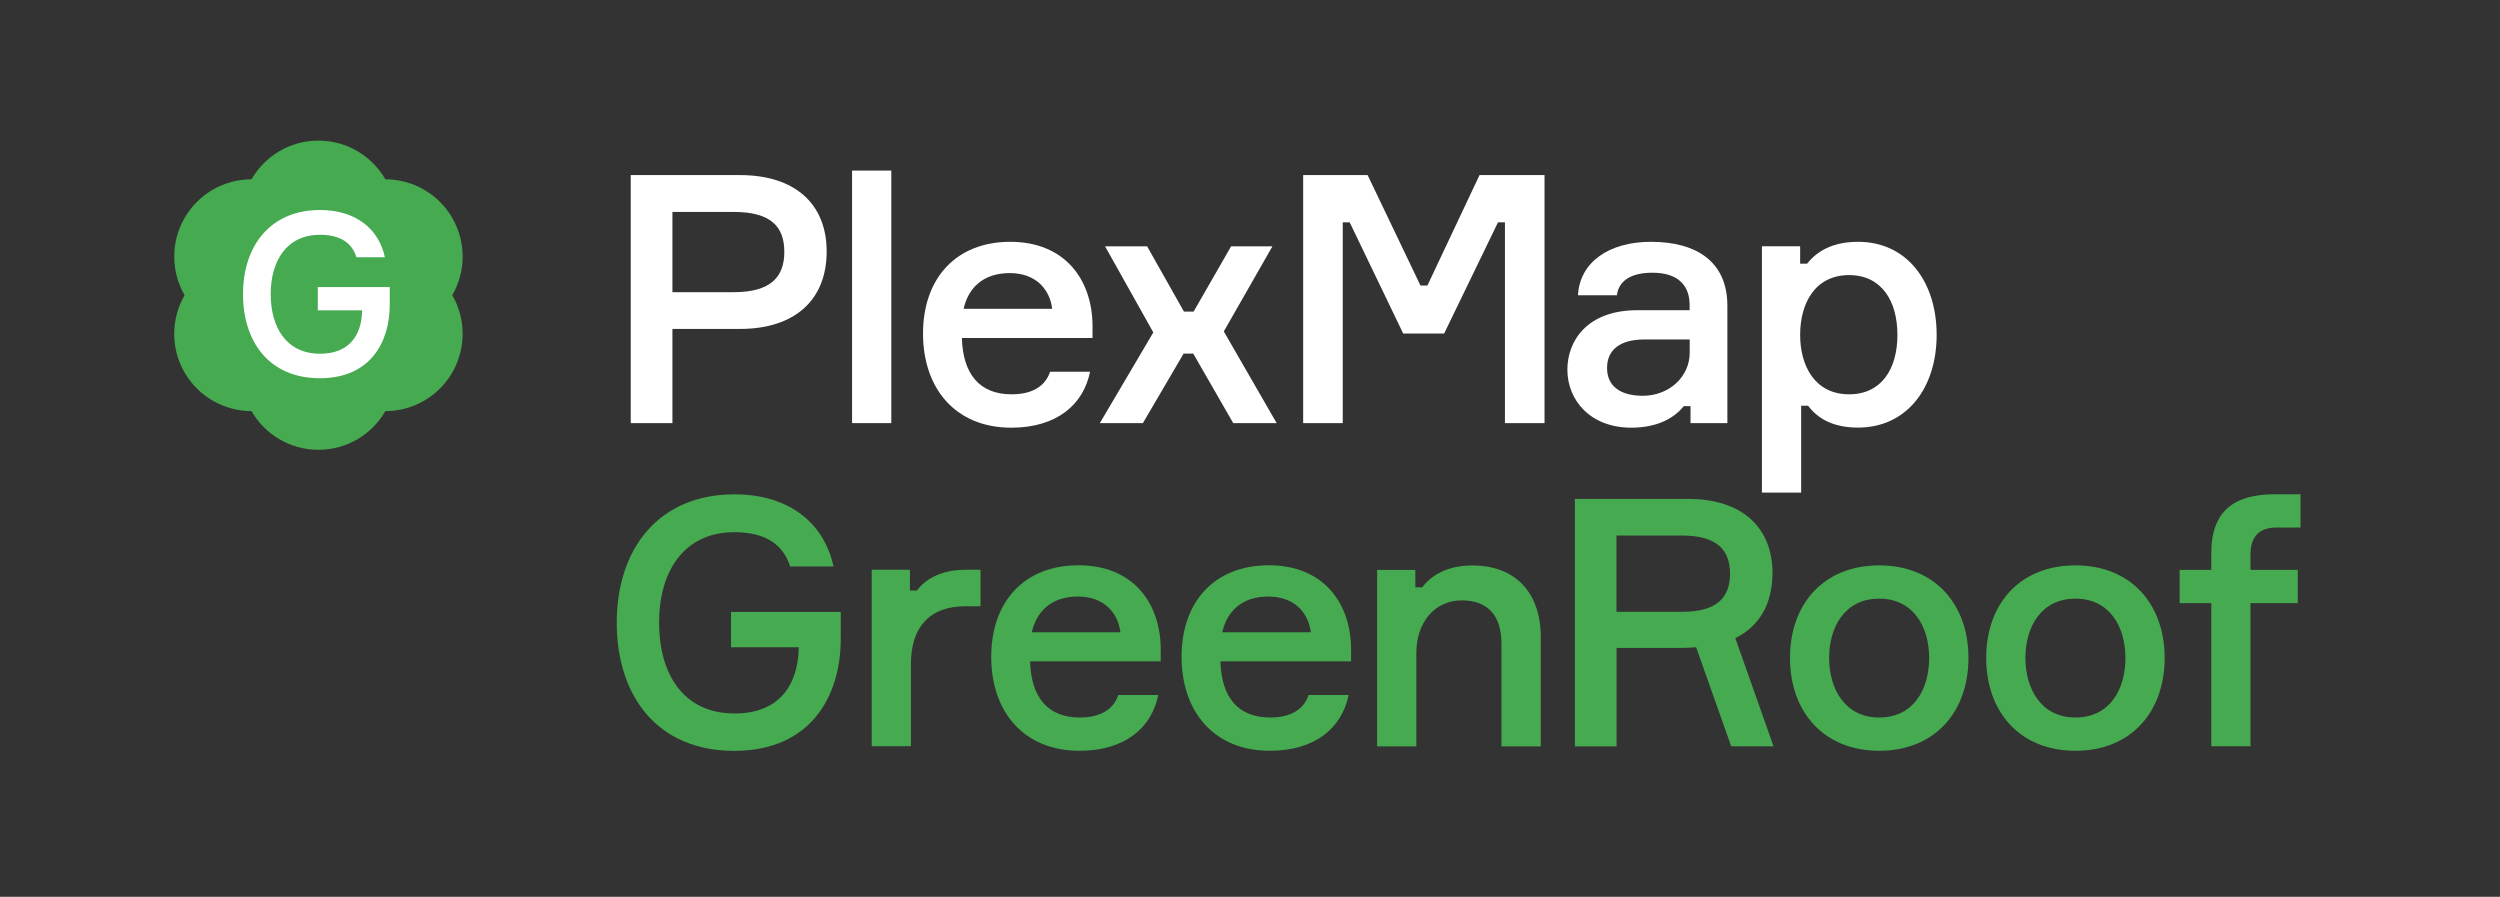 <?xml version="1.0" encoding="UTF-8"?>
<svg xmlns="http://www.w3.org/2000/svg" id="Ebene_1" viewBox="0 0 273.45 98.09">
  <rect x="0" y="0" width="273.45" height="98.09" fill="#333333" stroke="none"/>
  <defs>
    <style>.cls-1{fill:#fff;}.cls-2{fill:#46aa50;}.cls-3{fill:#46aa50;}</style>
  </defs>
  <path class="cls-1" d="M90.42,27.51c0,5.28-3.46,8.47-9.5,8.47h-7.37v10.3h-4.56v-27.13h11.93c6.04,0,9.5,3.15,9.5,8.36ZM85.79,27.55c0-2.77-1.48-4.37-5.55-4.37h-6.69v8.78h6.69c4.07,0,5.55-1.67,5.55-4.41Z"></path>
  <path class="cls-1" d="M97.49,18.66v27.62h-4.29v-27.62h4.29Z"></path>
  <path class="cls-1" d="M119.5,36.97h-14.29c.11,3.95,1.94,6.16,5.43,6.16,2.32,0,3.69-.91,4.22-2.47h4.37c-.72,3.57-3.61,6.12-8.62,6.12-6.08,0-9.65-4.26-9.65-10.3s3.61-10.03,9.54-10.03,8.93,4.07,9,9.08v1.44ZM105.4,33.78h9.69c-.27-2.17-1.82-3.91-4.64-3.91-3,0-4.56,1.71-5.05,3.91Z"></path>
  <path class="cls-1" d="M130.52,38.68h-1.06l-4.45,7.6h-4.71l5.85-9.92-5.28-9.42h4.6l4.03,7.14h1.06l4.1-7.14h4.52l-5.32,9.31,5.78,10.03h-4.75l-4.37-7.6Z"></path>
  <path class="cls-1" d="M142.52,19.15h7.07l5.78,12.08h.76l5.7-12.08h7.11v27.13h-4.33v-21.96h-.76l-5.89,12.16h-4.48l-5.85-12.16h-.76v21.96h-4.33v-27.13Z"></path>
  <path class="cls-1" d="M184.93,44.42h-.76c-1.14,1.44-3.08,2.36-5.74,2.36-4.48,0-6.99-3-6.99-6.35,0-3.08,2.09-6.5,7.67-6.5h5.7v-.57c0-2.13-1.25-3.53-4.07-3.53-2.47,0-3.72.99-3.88,2.47h-4.26c.19-3.65,3.42-5.85,7.98-5.85,5.01,0,8.36,2.2,8.36,6.99v12.84h-4.03v-1.86ZM184.82,38.57v-1.44h-4.94c-2.7,0-4.1,1.14-4.1,3.12s1.44,3.04,3.91,3.04c2.89,0,5.13-2.09,5.13-4.71Z"></path>
  <path class="cls-1" d="M197.77,44.38h-.76v9.5h-4.29v-26.94h4.18v1.9h.76c1.06-1.33,2.74-2.39,5.58-2.39,5.32,0,8.59,4.33,8.59,10.18s-3.31,10.14-8.59,10.14c-2.81,0-4.45-1.03-5.47-2.39ZM196.9,36.63c0,3.38,1.6,6.5,5.36,6.5,3.53,0,5.28-2.77,5.28-6.5s-1.75-6.54-5.28-6.54c-3.76,0-5.36,3.12-5.36,6.54Z"></path>
  <path class="cls-2" d="M91.96,66.92v2.96c0,6.26-3.27,12.25-11.66,12.25s-12.84-5.99-12.84-14.03,4.56-14.03,12.88-14.03c5.93,0,9.8,3.11,10.83,7.89h-4.75c-.72-2.35-2.66-3.75-6.08-3.75-5.62,0-8.25,4.4-8.25,9.9s2.58,9.93,8.25,9.93c4.71,0,6.95-2.88,7.03-7.24h-7.41v-3.87h12.01Z"></path>
  <path class="cls-2" d="M107.24,66.31h-1.63c-3.91,0-5.97,2.27-5.97,6.29v9.02h-4.29v-19.3h4.18v2.27h.76c.8-1.06,2.39-2.27,5.36-2.27h1.6v3.98Z"></path>
  <path class="cls-2" d="M126.96,72.34h-14.29c.11,3.94,1.94,6.14,5.43,6.14,2.32,0,3.69-.91,4.22-2.46h4.37c-.72,3.56-3.61,6.1-8.62,6.1-6.08,0-9.65-4.25-9.65-10.28s3.61-10.01,9.54-10.01,8.93,4.06,9,9.06v1.44ZM112.86,69.16h9.69c-.27-2.16-1.82-3.91-4.64-3.91-3,0-4.56,1.71-5.05,3.91Z"></path>
  <path class="cls-2" d="M147.78,72.34h-14.29c.11,3.94,1.94,6.14,5.43,6.14,2.32,0,3.68-.91,4.22-2.46h4.37c-.72,3.56-3.61,6.1-8.62,6.1-6.08,0-9.65-4.25-9.65-10.28s3.61-10.01,9.54-10.01,8.93,4.06,9,9.06v1.44ZM133.69,69.16h9.69c-.27-2.16-1.82-3.91-4.64-3.91-3,0-4.56,1.71-5.05,3.91Z"></path>
  <path class="cls-2" d="M164.23,81.63v-11.22c0-3.11-1.52-4.74-4.33-4.74-3.08,0-4.98,2.54-4.98,5.73v10.24h-4.29v-19.3h4.18v1.9h.76c.99-1.33,2.77-2.39,5.47-2.39,4.75,0,7.49,3,7.49,7.85v11.94h-4.29Z"></path>
  <path class="cls-2" d="M193.87,62.71c0,3.34-1.44,5.8-4.06,7.09l4.18,11.83h-4.63l-3.84-10.84c-.8.08-1.6.08-2.39.08h-6.31v10.77h-4.56v-27.07h12.39c5.85,0,9.23,3.07,9.23,8.15ZM176.81,66.92h7.18c3.84,0,5.24-1.59,5.24-4.17s-1.41-4.17-5.24-4.17h-7.18v8.34Z"></path>
  <path class="cls-2" d="M215.31,71.96c0,5.92-3.69,10.16-9.76,10.16s-9.76-4.25-9.76-10.16,3.69-10.12,9.76-10.12,9.76,4.25,9.76,10.12ZM211.01,71.96c0-3.38-1.71-6.48-5.47-6.48s-5.47,3.11-5.47,6.48,1.71,6.52,5.47,6.52,5.47-3.07,5.47-6.52Z"></path>
  <path class="cls-2" d="M236.77,71.96c0,5.92-3.69,10.16-9.76,10.16s-9.76-4.25-9.76-10.16,3.68-10.12,9.76-10.12,9.76,4.25,9.76,10.12ZM232.48,71.96c0-3.38-1.71-6.48-5.47-6.48s-5.47,3.11-5.47,6.48,1.71,6.52,5.47,6.52,5.47-3.07,5.47-6.52Z"></path>
  <path class="cls-2" d="M246.16,65.97v15.66h-4.29v-15.66h-3.46v-3.64h3.46v-1.82c0-4.7,2.58-6.45,6.99-6.45h2.77v3.64h-2.62c-2.17,0-2.85,1.29-2.85,2.96v1.67h5.17v3.64h-5.17Z"></path>
  <path class="cls-3" d="M49.47,23.84c-1.56-2.71-4.4-4.22-7.32-4.23-1.46-2.53-4.19-4.23-7.32-4.23s-5.86,1.7-7.32,4.23c-2.92,0-5.76,1.52-7.32,4.23-1.56,2.71-1.46,5.93,0,8.45-1.46,2.53-1.57,5.74,0,8.45,1.56,2.71,4.4,4.22,7.32,4.23,1.46,2.53,4.19,4.23,7.32,4.23,3.13,0,5.86-1.7,7.32-4.23,2.92,0,5.76-1.52,7.32-4.23,1.56-2.71,1.46-5.93,0-8.45,1.46-2.53,1.57-5.74,0-8.45Z"></path>
  <path class="cls-1" d="M42.63,31.4v1.94c0,4.1-2.14,8.03-7.64,8.03s-8.41-3.93-8.41-9.2,2.98-9.2,8.43-9.2c3.88,0,6.42,2.04,7.09,5.17h-3.11c-.47-1.54-1.74-2.46-3.98-2.46-3.68,0-5.4,2.88-5.4,6.49s1.69,6.52,5.4,6.52c3.08,0,4.55-1.89,4.6-4.75h-4.85v-2.54h7.86Z"></path>
</svg>
